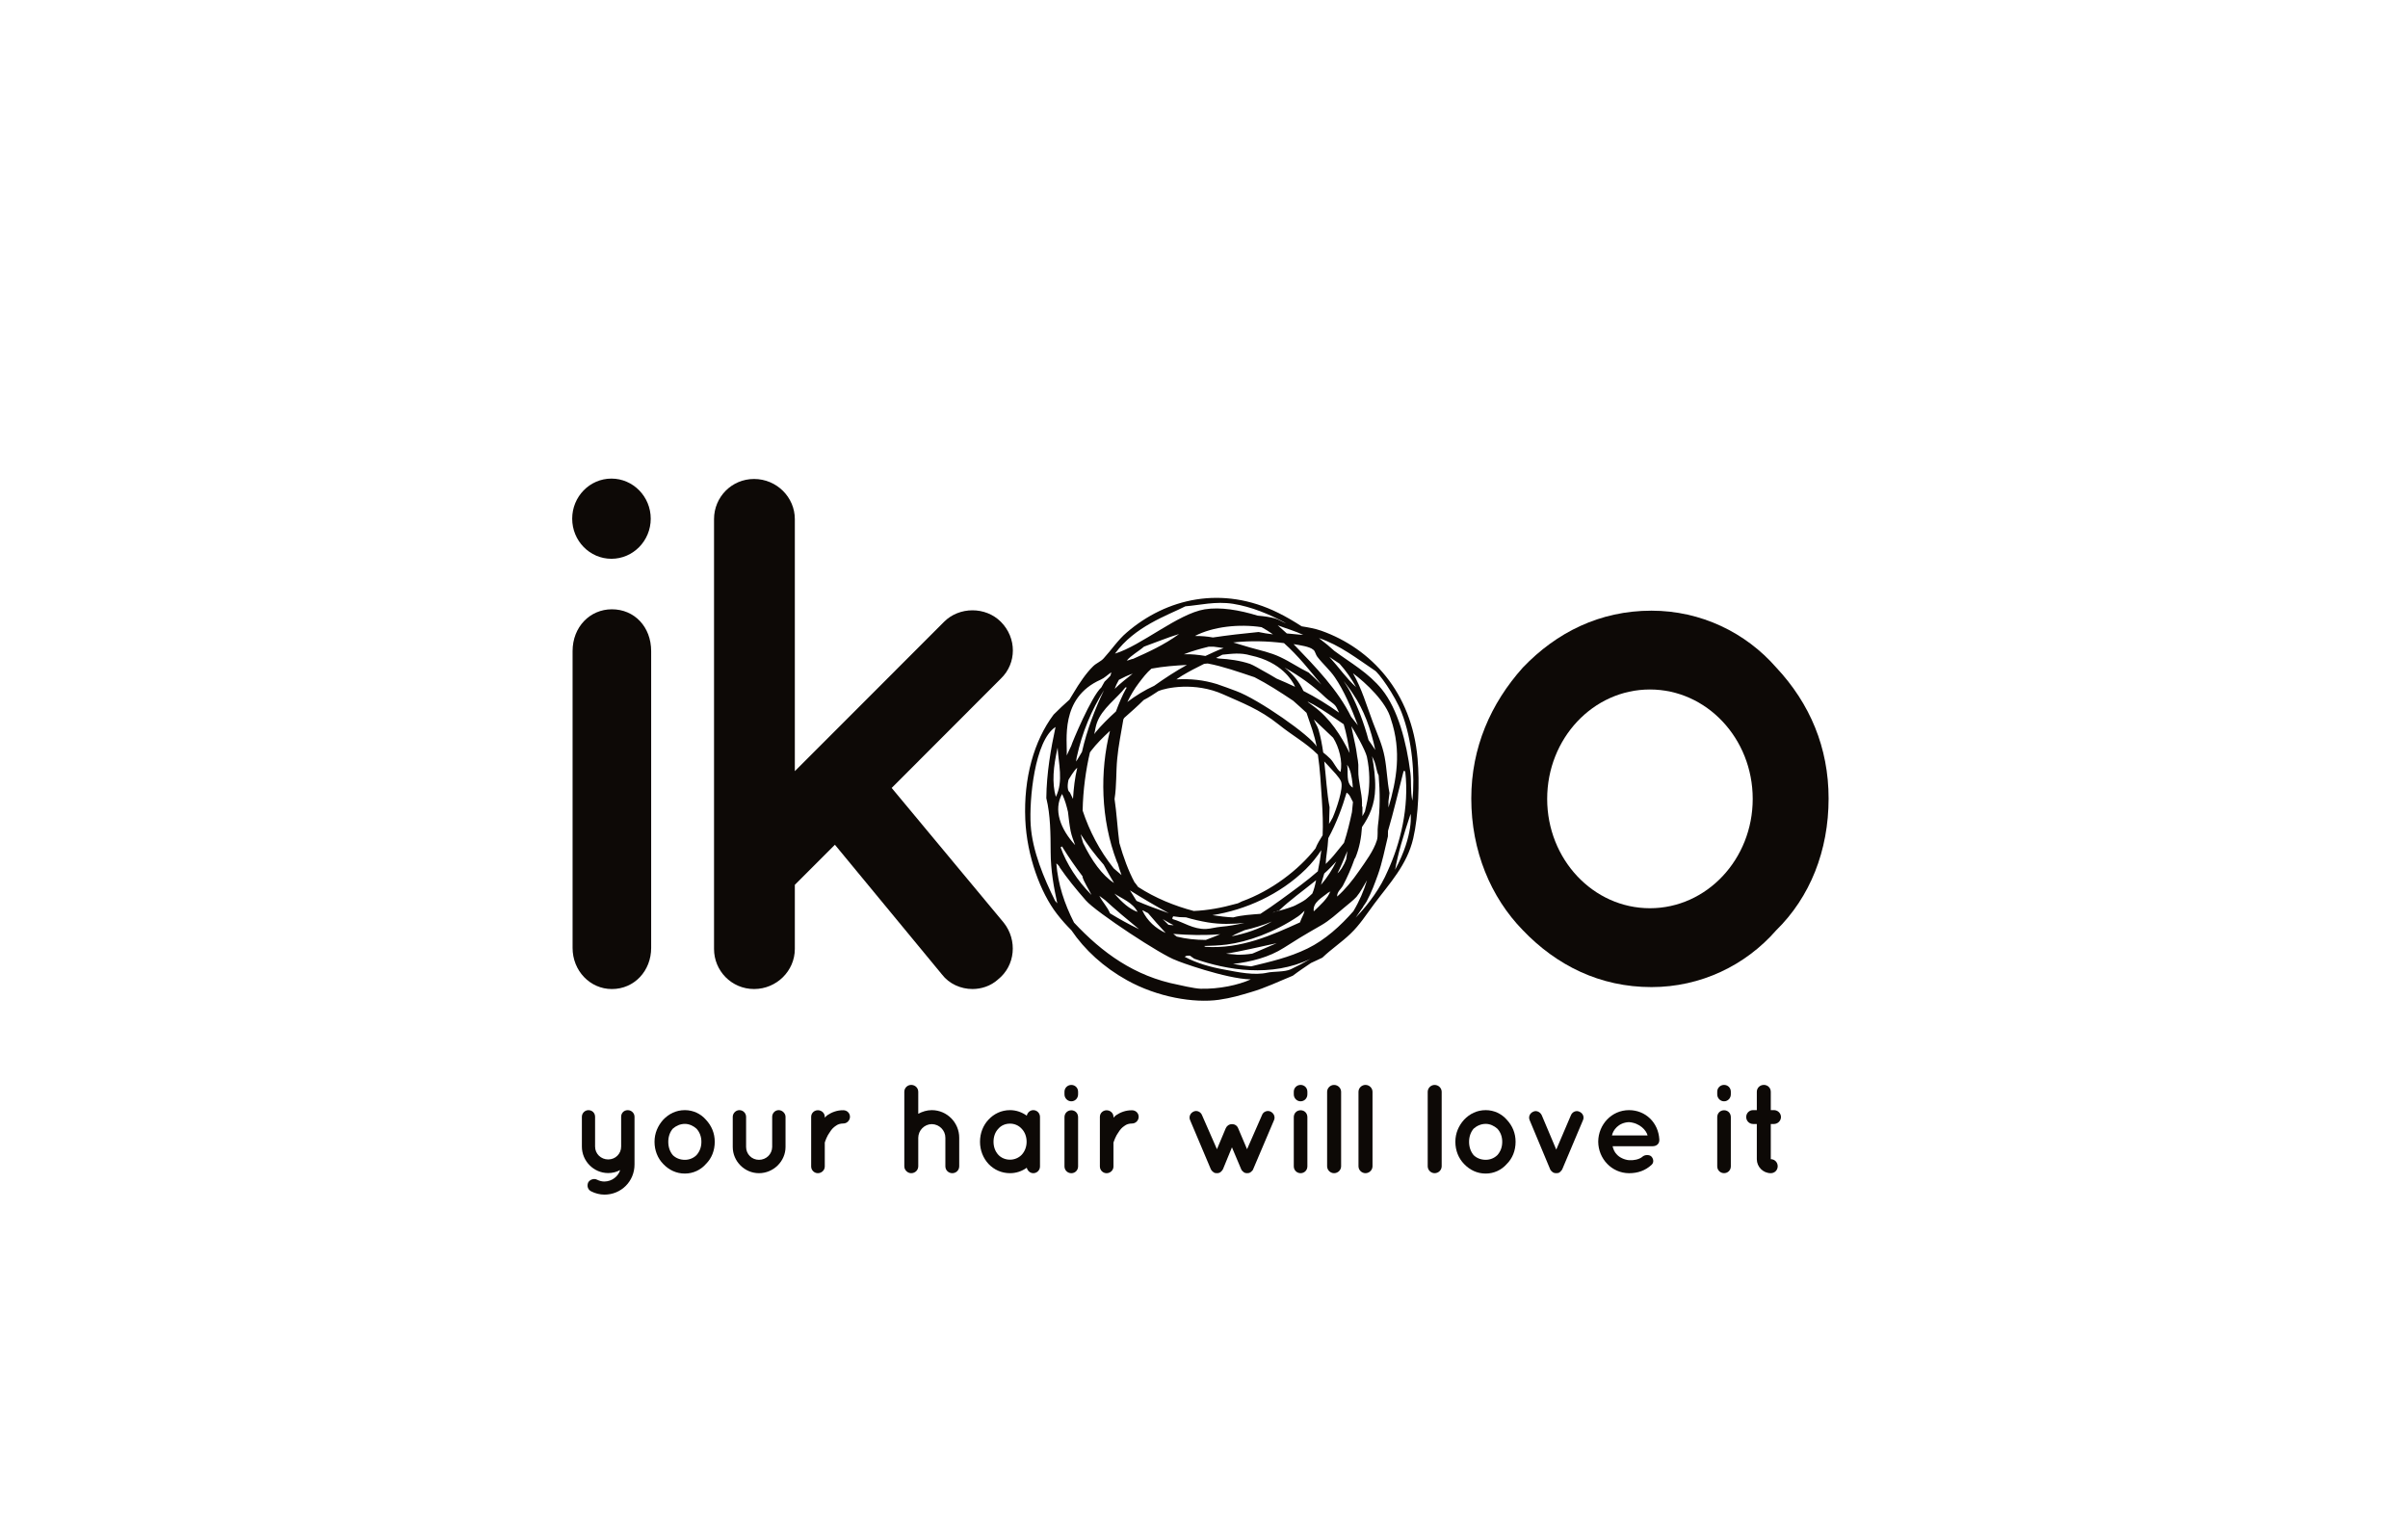 <svg width="101" height="64" viewBox="0 0 101 64" fill="none" xmlns="http://www.w3.org/2000/svg">
<path d="M27.294 21.751C27.294 22.68 26.554 23.433 25.645 23.433C24.736 23.433 24 22.68 24 21.751C24 20.825 24.736 20.07 25.645 20.07C26.554 20.07 27.294 20.825 27.294 21.751Z" fill="#0D0906"/>
<path d="M26.614 46.834V48.082V48.833C26.614 49.542 26.053 50.097 25.352 50.097C25.16 50.097 24.965 50.045 24.807 49.965C24.659 49.901 24.607 49.737 24.67 49.589C24.738 49.462 24.918 49.404 25.046 49.473C25.146 49.521 25.246 49.548 25.352 49.548C25.663 49.542 25.927 49.341 26.013 49.066C25.863 49.15 25.683 49.193 25.51 49.193C24.902 49.193 24.406 48.691 24.406 48.082V46.834C24.406 46.676 24.537 46.555 24.68 46.555C24.843 46.555 24.96 46.676 24.96 46.834V48.082C24.96 48.389 25.21 48.622 25.51 48.622C25.811 48.622 26.053 48.389 26.053 48.082V46.834C26.053 46.676 26.169 46.555 26.33 46.555C26.483 46.555 26.614 46.676 26.614 46.834Z" fill="#0D0906"/>
<path d="M28.03 47.882C28.03 48.108 28.098 48.294 28.22 48.442C28.352 48.569 28.525 48.638 28.726 48.638C28.912 48.638 29.082 48.569 29.213 48.442C29.345 48.294 29.419 48.108 29.419 47.882C29.419 47.664 29.345 47.474 29.213 47.331C29.082 47.215 28.912 47.131 28.726 47.131C28.525 47.131 28.352 47.215 28.22 47.331C28.098 47.474 28.03 47.664 28.03 47.882ZM27.818 48.812C27.591 48.58 27.453 48.252 27.453 47.882C27.453 47.522 27.591 47.21 27.818 46.956C28.056 46.707 28.361 46.554 28.726 46.554C29.074 46.554 29.393 46.707 29.609 46.956C29.846 47.21 29.979 47.522 29.979 47.882C29.979 48.252 29.846 48.58 29.609 48.812C29.393 49.061 29.074 49.214 28.726 49.214C28.361 49.214 28.056 49.061 27.818 48.812Z" fill="#0D0906"/>
<path d="M31.834 49.198C31.231 49.198 30.734 48.701 30.734 48.098V46.834C30.734 46.687 30.861 46.554 31.013 46.554C31.172 46.554 31.294 46.687 31.294 46.834V48.098C31.294 48.4 31.532 48.638 31.834 48.638C32.139 48.638 32.383 48.4 32.388 48.098V46.834C32.388 46.687 32.504 46.554 32.662 46.554C32.811 46.554 32.948 46.687 32.948 46.834V48.098C32.948 48.701 32.44 49.198 31.834 49.198Z" fill="#0D0906"/>
<path d="M35.651 46.833C35.651 46.981 35.529 47.114 35.371 47.114C35.249 47.114 35.144 47.145 35.054 47.214C34.955 47.277 34.874 47.367 34.812 47.468C34.684 47.637 34.62 47.838 34.594 47.912V48.917C34.594 49.071 34.463 49.198 34.303 49.198C34.151 49.198 34.023 49.071 34.023 48.917V46.833C34.023 46.68 34.151 46.558 34.303 46.558C34.463 46.558 34.594 46.68 34.594 46.833V46.87C34.626 46.833 34.669 46.79 34.705 46.764C34.88 46.648 35.107 46.553 35.371 46.558C35.529 46.558 35.651 46.68 35.651 46.833Z" fill="#0D0906"/>
<path d="M38.515 48.907C38.515 49.071 38.383 49.198 38.219 49.198C38.088 49.198 37.975 49.102 37.939 48.982C37.934 48.96 37.93 48.934 37.93 48.907V45.786C37.93 45.623 38.061 45.496 38.219 45.496C38.383 45.496 38.515 45.623 38.515 45.786V46.707C38.684 46.617 38.875 46.554 39.082 46.554C39.721 46.554 40.233 47.077 40.233 47.711V48.907C40.233 49.071 40.106 49.198 39.942 49.198C39.78 49.198 39.652 49.071 39.652 48.907V47.711C39.652 47.399 39.397 47.146 39.082 47.14C38.77 47.146 38.52 47.399 38.515 47.711V48.907Z" fill="#0D0906"/>
<path d="M43.06 47.881C43.06 47.658 42.981 47.468 42.854 47.336C42.727 47.194 42.548 47.12 42.363 47.12C42.172 47.12 41.993 47.194 41.872 47.336C41.745 47.468 41.672 47.658 41.672 47.881C41.672 48.097 41.745 48.289 41.872 48.426C41.993 48.558 42.172 48.632 42.363 48.632C42.548 48.632 42.727 48.558 42.854 48.426C42.981 48.289 43.06 48.097 43.06 47.881ZM43.621 47.881V48.917C43.621 49.071 43.494 49.198 43.342 49.198C43.205 49.198 43.099 49.097 43.066 48.97C42.866 49.113 42.627 49.198 42.363 49.198C42.003 49.198 41.691 49.05 41.464 48.812C41.238 48.569 41.105 48.241 41.105 47.881C41.105 47.516 41.238 47.188 41.464 46.95C41.691 46.707 42.003 46.554 42.363 46.554C42.627 46.554 42.866 46.643 43.066 46.786C43.099 46.654 43.205 46.554 43.342 46.554C43.494 46.554 43.621 46.681 43.621 46.839V47.881Z" fill="#0D0906"/>
<path d="M45.219 46.85V48.913C45.219 49.072 45.097 49.199 44.935 49.199C44.776 49.199 44.648 49.072 44.648 48.913V46.85C44.648 46.682 44.776 46.56 44.935 46.56C45.097 46.56 45.219 46.682 45.219 46.85ZM45.219 45.893C45.219 46.051 45.097 46.184 44.935 46.184C44.776 46.184 44.648 46.051 44.648 45.893V45.782C44.648 45.624 44.776 45.497 44.935 45.497C45.097 45.497 45.219 45.624 45.219 45.782V45.893Z" fill="#0D0906"/>
<path d="M47.76 46.834C47.76 46.982 47.639 47.115 47.481 47.115C47.358 47.115 47.253 47.146 47.163 47.215C47.063 47.279 46.983 47.368 46.921 47.469C46.794 47.639 46.73 47.839 46.703 47.913V48.918C46.703 49.072 46.572 49.199 46.414 49.199C46.26 49.199 46.133 49.072 46.133 48.918V46.834C46.133 46.681 46.26 46.56 46.414 46.56C46.572 46.56 46.703 46.681 46.703 46.834V46.872C46.736 46.834 46.777 46.792 46.814 46.766C46.989 46.649 47.216 46.555 47.481 46.56C47.639 46.56 47.76 46.681 47.76 46.834Z" fill="#0D0906"/>
<path d="M53.436 46.976L52.564 49.028C52.56 49.039 52.554 49.055 52.544 49.071L52.538 49.076C52.532 49.087 52.523 49.097 52.513 49.108L52.501 49.114C52.491 49.124 52.481 49.135 52.471 49.14L52.465 49.15C52.449 49.16 52.437 49.172 52.417 49.177L52.411 49.182C52.401 49.182 52.386 49.187 52.37 49.193H52.36C52.344 49.198 52.328 49.198 52.306 49.198C52.29 49.198 52.274 49.198 52.258 49.193H52.248C52.236 49.187 52.227 49.182 52.211 49.182L52.207 49.177H52.201C52.185 49.172 52.169 49.16 52.153 49.145V49.14C52.137 49.135 52.131 49.124 52.121 49.114L52.111 49.108C52.099 49.097 52.09 49.087 52.084 49.076L52.08 49.071C52.068 49.055 52.062 49.039 52.058 49.028L51.672 48.114L51.297 49.028C51.291 49.039 51.281 49.055 51.269 49.071V49.076C51.259 49.087 51.249 49.097 51.239 49.108L51.233 49.114C51.224 49.124 51.214 49.135 51.202 49.145C51.18 49.16 51.17 49.172 51.154 49.177H51.144L51.138 49.182C51.128 49.182 51.112 49.187 51.106 49.193C51.096 49.193 51.096 49.193 51.096 49.193C51.075 49.198 51.059 49.198 51.043 49.198C51.023 49.198 51.005 49.198 50.991 49.193C50.985 49.193 50.985 49.193 50.975 49.193C50.965 49.187 50.953 49.182 50.943 49.182L50.931 49.177C50.916 49.172 50.894 49.16 50.884 49.145L50.88 49.14C50.874 49.135 50.864 49.124 50.848 49.114C50.848 49.114 50.848 49.114 50.838 49.108C50.832 49.097 50.82 49.087 50.816 49.076L50.81 49.071C50.8 49.055 50.794 49.039 50.785 49.028L49.918 46.976C49.855 46.834 49.922 46.675 50.071 46.611C50.197 46.554 50.361 46.617 50.419 46.77L51.043 48.193L51.414 47.31C51.462 47.204 51.561 47.14 51.672 47.14C51.788 47.14 51.889 47.204 51.931 47.31L52.306 48.193L52.93 46.77C52.981 46.617 53.152 46.554 53.283 46.611C53.426 46.675 53.5 46.834 53.436 46.976Z" fill="#0D0906"/>
<path d="M54.836 46.849V48.912C54.836 49.071 54.714 49.198 54.551 49.198C54.393 49.198 54.266 49.071 54.266 48.912V46.849C54.266 46.681 54.393 46.559 54.551 46.559C54.714 46.559 54.836 46.681 54.836 46.849ZM54.836 45.893C54.836 46.051 54.714 46.184 54.551 46.184C54.393 46.184 54.266 46.051 54.266 45.893V45.781C54.266 45.623 54.393 45.496 54.551 45.496C54.714 45.496 54.836 45.623 54.836 45.781V45.893Z" fill="#0D0906"/>
<path d="M55.955 45.497C56.119 45.497 56.251 45.629 56.251 45.787V48.907C56.251 49.066 56.119 49.198 55.955 49.198C55.796 49.198 55.664 49.066 55.664 48.907V45.787C55.664 45.629 55.796 45.497 55.955 45.497Z" fill="#0D0906"/>
<path d="M57.272 45.496C57.435 45.496 57.568 45.628 57.568 45.786V48.907C57.568 49.066 57.435 49.198 57.272 49.198C57.113 49.198 56.98 49.066 56.98 48.907V45.786C56.98 45.628 57.113 45.496 57.272 45.496Z" fill="#0D0906"/>
<path d="M60.173 45.497C60.337 45.497 60.469 45.629 60.469 45.787V48.907C60.469 49.066 60.337 49.198 60.173 49.198C60.015 49.198 59.883 49.066 59.883 48.907V45.787C59.883 45.629 60.015 45.497 60.173 45.497Z" fill="#0D0906"/>
<path d="M61.618 47.881C61.618 48.108 61.688 48.293 61.809 48.442C61.94 48.569 62.116 48.637 62.317 48.637C62.501 48.637 62.671 48.569 62.803 48.442C62.936 48.293 63.009 48.108 63.009 47.881C63.009 47.664 62.936 47.474 62.803 47.331C62.671 47.215 62.501 47.13 62.317 47.13C62.116 47.13 61.94 47.215 61.809 47.331C61.688 47.474 61.618 47.664 61.618 47.881ZM61.408 48.812C61.18 48.579 61.043 48.251 61.043 47.881C61.043 47.522 61.18 47.209 61.408 46.956C61.645 46.707 61.952 46.554 62.317 46.554C62.665 46.554 62.983 46.707 63.2 46.956C63.437 47.209 63.569 47.522 63.569 47.881C63.569 48.251 63.437 48.579 63.2 48.812C62.983 49.061 62.665 49.214 62.317 49.214C61.952 49.214 61.645 49.061 61.408 48.812Z" fill="#0D0906"/>
<path d="M66.395 46.977L65.529 49.029C65.523 49.045 65.513 49.061 65.509 49.066L65.502 49.071C65.492 49.082 65.482 49.097 65.472 49.109L65.465 49.114C65.455 49.13 65.445 49.135 65.434 49.145L65.428 49.151C65.418 49.161 65.407 49.172 65.391 49.178C65.391 49.178 65.391 49.178 65.381 49.178V49.183C65.364 49.183 65.35 49.188 65.339 49.193H65.329C65.308 49.198 65.292 49.198 65.275 49.198C65.265 49.198 65.248 49.198 65.228 49.193H65.217C65.201 49.188 65.191 49.183 65.174 49.183V49.178C65.164 49.178 65.164 49.178 65.164 49.178C65.149 49.172 65.139 49.161 65.116 49.151L65.112 49.145C65.102 49.135 65.091 49.13 65.079 49.114L65.069 49.109C65.062 49.097 65.052 49.082 65.042 49.071L65.038 49.066C65.027 49.061 65.021 49.045 65.017 49.029L64.16 46.977C64.098 46.834 64.166 46.681 64.312 46.618C64.441 46.554 64.604 46.628 64.668 46.771L65.275 48.209L65.889 46.771C65.947 46.628 66.104 46.554 66.242 46.618C66.391 46.681 66.459 46.834 66.395 46.977Z" fill="#0D0906"/>
<path d="M67.611 47.616H69.106C69.054 47.405 68.785 47.093 68.326 47.057C67.876 47.077 67.654 47.4 67.611 47.616ZM67.035 47.876C67.041 47.156 67.6 46.554 68.326 46.554C69.012 46.554 69.556 47.067 69.598 47.781C69.598 47.786 69.598 47.797 69.598 47.808C69.598 47.818 69.598 47.844 69.594 47.855C69.577 47.982 69.467 48.067 69.319 48.067H67.638C67.665 48.188 67.721 48.325 67.817 48.415C67.928 48.542 68.14 48.638 68.326 48.653C68.516 48.669 68.743 48.622 68.874 48.521C68.985 48.405 69.202 48.42 69.271 48.506C69.34 48.58 69.392 48.739 69.271 48.849C69.012 49.087 68.699 49.199 68.326 49.199C67.6 49.193 67.041 48.595 67.035 47.876Z" fill="#0D0906"/>
<path d="M72.597 46.849V48.911C72.597 49.07 72.475 49.197 72.313 49.197C72.153 49.197 72.027 49.07 72.027 48.911V46.849C72.027 46.681 72.153 46.559 72.313 46.559C72.475 46.559 72.597 46.681 72.597 46.849ZM72.597 45.892C72.597 46.05 72.475 46.184 72.313 46.184C72.153 46.184 72.027 46.05 72.027 45.892V45.781C72.027 45.623 72.153 45.496 72.313 45.496C72.475 45.496 72.597 45.623 72.597 45.781V45.892Z" fill="#0D0906"/>
<path d="M74.7 46.844C74.7 47.003 74.563 47.135 74.404 47.135H74.273V48.611C74.436 48.611 74.563 48.743 74.563 48.906C74.563 49.071 74.436 49.198 74.273 49.198C73.951 49.198 73.687 48.933 73.687 48.611V47.135H73.532C73.369 47.135 73.242 47.003 73.242 46.844C73.242 46.68 73.369 46.553 73.532 46.553H73.687V45.786C73.687 45.622 73.818 45.496 73.983 45.496C74.146 45.496 74.273 45.622 74.273 45.786V46.553H74.404C74.563 46.553 74.7 46.68 74.7 46.844Z" fill="#0D0906"/>
<path d="M27.312 27.307V39.752C27.312 40.709 26.61 41.476 25.664 41.476C24.748 41.476 24.016 40.709 24.016 39.752V27.307C24.016 26.286 24.748 25.551 25.664 25.551C26.61 25.551 27.312 26.286 27.312 27.307Z" fill="#0D0906"/>
<path d="M29.949 39.795V21.768C29.949 20.852 30.683 20.086 31.628 20.086C32.576 20.086 33.338 20.852 33.338 21.768V32.339L39.598 26.075C40.24 25.433 41.338 25.433 41.979 26.075C42.651 26.748 42.651 27.815 41.979 28.458L37.4 33.043L42.102 38.695C42.682 39.428 42.59 40.497 41.856 41.077C41.551 41.354 41.154 41.475 40.789 41.475C40.301 41.475 39.811 41.261 39.508 40.863L35.019 35.425L33.338 37.106V39.795C33.338 40.711 32.576 41.475 31.628 41.475C30.683 41.475 29.949 40.711 29.949 39.795Z" fill="#0D0906"/>
<path d="M69.204 38.087C66.822 38.087 64.894 36.034 64.894 33.502C64.894 30.968 66.822 28.914 69.204 28.914C71.584 28.914 73.515 30.968 73.515 33.502C73.515 36.034 71.584 38.087 69.204 38.087ZM74.503 27.994C73.217 26.52 71.337 25.609 69.268 25.609C67.103 25.609 65.285 26.52 63.874 27.994C62.526 29.5 61.711 31.351 61.711 33.485C61.711 35.682 62.526 37.628 63.874 39.009C65.285 40.483 67.103 41.394 69.268 41.394C71.337 41.394 73.217 40.483 74.503 39.009C75.914 37.628 76.698 35.682 76.698 33.485C76.698 31.351 75.914 29.5 74.503 27.994Z" fill="#0D0906"/>
<path fill-rule="evenodd" clip-rule="evenodd" d="M59.24 33.578C59.151 33.169 59.205 32.792 59.157 32.409C58.995 31.122 58.633 29.744 57.965 28.914C57.4 28.214 56.663 27.808 55.965 27.294C55.783 27.126 55.587 26.963 55.37 26.8C55.352 26.786 55.336 26.774 55.32 26.758C56.206 27.058 56.908 27.611 57.651 28.11C57.809 28.184 58.499 29.139 58.786 29.874C59.238 31.03 59.351 32.508 59.24 33.578ZM58.515 36.474C58.628 35.832 58.851 35.069 59.165 34.133C59.161 34.064 59.322 34.98 58.515 36.474ZM56.862 38.482C56.87 38.472 56.878 38.46 56.884 38.45C56.908 38.419 56.922 38.389 56.947 38.358C57.022 38.25 57.09 38.145 57.173 38.035L57.179 38.013C57.22 37.946 57.281 37.877 57.317 37.809C57.544 37.385 57.647 37.083 57.791 36.692C57.985 36.152 58.082 35.606 58.214 35.075C58.214 34.998 58.216 34.922 58.218 34.845C58.459 34.029 58.655 33.175 58.871 32.337C58.908 32.323 58.928 32.336 58.942 32.363C59.112 33.866 58.732 35.375 58.208 36.517C57.908 37.222 57.434 37.885 56.862 38.482ZM44.253 37.773C43.793 36.848 43.3 35.688 43.231 34.599C43.164 33.547 43.389 31.061 44.273 30.486C44.081 31.375 43.896 32.42 43.886 33.469C44.062 34.186 44.064 34.975 44.068 35.726C44.071 36.501 44.198 37.199 44.346 37.883C44.313 37.846 44.285 37.811 44.253 37.773ZM49.72 25.426C50.319 25.379 50.979 25.206 51.72 25.321C52.479 25.441 53.266 25.763 53.95 26.142C53.792 26.091 53.652 25.982 53.478 25.932C53.264 25.874 53.015 25.84 52.754 25.818C51.975 25.58 51.19 25.446 50.53 25.552C49.407 25.738 47.861 27.08 46.766 27.41C47.596 26.267 48.943 25.818 49.72 25.426ZM54.846 39.774C54.059 40.158 53.282 40.328 52.477 40.525C52.218 40.503 51.967 40.469 51.718 40.423C52.475 40.337 53.227 40.142 53.847 39.748C54.065 39.607 54.278 39.474 54.518 39.327C54.826 39.138 55.069 39.004 55.421 38.799C55.769 38.599 56.058 38.329 56.396 38.048C56.57 37.899 56.744 37.773 56.896 37.61C57.068 37.401 57.196 37.153 57.337 36.914C57.21 37.339 57.016 37.795 56.765 38.212C56.234 38.82 55.585 39.413 54.846 39.774ZM44.455 36.385C44.763 36.834 45.111 37.265 45.544 37.76C45.969 38.25 48.759 40.088 49.336 40.272C49.386 40.31 51.418 41.05 52.462 41.071C51.942 41.311 51.129 41.481 50.36 41.463C50.095 41.457 49.405 41.294 49.405 41.294C47.581 40.941 46.222 39.944 45.048 38.689C44.649 37.905 44.376 37.093 44.307 36.207C44.307 36.207 44.42 36.287 44.455 36.385ZM44.285 33.416C44.117 32.824 44.178 32.16 44.36 31.351C44.392 31.993 44.615 32.762 44.285 33.416ZM53.393 26.602C53.189 26.579 52.976 26.545 52.788 26.504C52.157 26.564 51.499 26.64 50.874 26.733C50.627 26.687 50.376 26.668 50.119 26.67C50.878 26.276 51.971 26.157 52.914 26.301C53.082 26.392 53.239 26.493 53.393 26.602ZM54.66 26.622C54.468 26.619 54.187 26.576 53.974 26.564C53.847 26.449 53.719 26.332 53.592 26.222C53.946 26.357 54.336 26.468 54.66 26.622ZM55.115 27.273C55.172 27.352 55.194 27.468 55.253 27.542C55.49 27.851 55.775 28.09 55.99 28.406C56.368 28.956 56.678 29.683 56.953 30.415C56.864 30.297 56.767 30.178 56.672 30.061C56.123 28.944 55.19 27.979 54.257 27.012C54.539 27.058 54.935 27.116 55.079 27.244C55.091 27.254 55.103 27.264 55.115 27.273ZM55.757 27.547C55.899 27.642 56.04 27.737 56.186 27.832C56.465 28.144 56.698 28.481 56.878 28.814C56.493 28.47 56.162 27.991 55.757 27.547ZM57.4 31.033C57.208 30.303 56.937 29.627 56.67 29.087C56.572 28.889 56.463 28.727 56.358 28.558C56.495 28.738 56.637 28.92 56.751 29.099C57.204 29.762 57.503 30.579 57.683 31.45C57.6 31.314 57.495 31.173 57.4 31.033ZM49.913 40.078C49.973 40.118 50.028 40.165 50.089 40.203C51.489 40.693 53.321 40.991 54.962 40.213C54.691 40.373 54.415 40.518 54.14 40.647C53.887 40.767 53.399 40.734 53.169 40.787C52.61 40.917 51.934 40.769 51.347 40.659C50.783 40.558 50.198 40.396 49.69 40.124C49.765 40.063 49.84 40.075 49.913 40.078ZM44.566 35.53C44.823 35.948 45.107 36.355 45.41 36.754L45.404 36.774C45.467 36.995 45.649 37.258 45.782 37.531C45.184 36.926 44.736 36.233 44.487 35.536C44.516 35.503 44.578 35.48 44.566 35.53ZM44.795 34.049C44.825 34.314 44.854 34.581 44.906 34.85C44.947 35.05 45.022 35.241 45.096 35.441C44.477 34.766 44.176 33.97 44.548 33.295C44.669 33.547 44.736 33.795 44.795 34.049ZM46.61 28.194C46.608 28.229 46.594 28.281 46.572 28.34C46.491 28.424 46.41 28.512 46.329 28.586C46.282 28.665 46.24 28.748 46.193 28.828C45.778 29.198 44.959 31.158 44.931 31.278C44.874 31.409 44.793 31.555 44.742 31.681C44.777 31.067 44.437 29.27 46.167 28.502C46.333 28.428 46.46 28.294 46.61 28.194ZM49.206 26.762H49.2L49.215 26.754L49.206 26.762ZM50.506 39.673L50.516 39.67C50.817 39.663 51.125 39.65 51.453 39.611C52.319 39.501 53.45 39.102 54.45 38.426C54.547 38.36 54.628 38.274 54.717 38.194C54.691 38.347 54.595 38.472 54.525 38.681C53.359 39.211 52.05 39.804 50.564 39.706C50.546 39.694 50.522 39.687 50.506 39.673ZM46.11 37.567C46.189 37.626 46.274 37.686 46.351 37.746C46.774 38.134 47.254 38.541 47.776 38.967C47.345 38.759 46.944 38.538 46.559 38.301C46.442 38.02 46.242 37.831 46.11 37.567ZM49.453 26.589C48.828 27.044 48.174 27.341 47.527 27.629C47.434 27.64 47.351 27.696 47.26 27.701C47.458 27.47 47.758 27.316 47.984 27.117C48.474 26.942 48.99 26.726 49.453 26.589ZM54.67 28.974C54.504 28.613 54.253 28.283 53.877 27.992C54.498 28.343 55.093 28.762 55.605 29.258C55.741 29.389 55.923 29.479 56.022 29.61C56.079 29.69 56.117 29.796 56.166 29.887C55.69 29.551 55.196 29.242 54.67 28.974ZM55.724 37.419C55.735 37.421 55.749 37.424 55.757 37.419C55.773 37.405 55.789 37.378 55.806 37.363C55.686 37.693 55.383 37.946 55.103 38.219C55.051 37.831 55.459 37.647 55.724 37.419ZM51.959 39.114C52.038 39.083 52.123 39.042 52.208 39.006C52.578 38.92 52.956 38.808 53.349 38.645C52.804 38.967 52.23 39.153 51.659 39.263C51.748 39.214 51.839 39.162 51.959 39.114ZM49.356 39.276C49.31 39.239 49.261 39.205 49.211 39.163C49.856 39.213 50.508 39.233 51.179 39.177C51.096 39.21 51.03 39.243 50.941 39.276C50.825 39.318 50.702 39.369 50.576 39.416C50.149 39.416 49.743 39.372 49.356 39.276ZM47.509 28.249C47.264 28.448 47.005 28.64 46.756 28.887C46.802 28.751 46.863 28.627 46.932 28.508C47.12 28.406 47.312 28.318 47.509 28.249ZM50.56 27.508C50.261 27.46 49.955 27.423 49.652 27.438C50.004 27.301 50.35 27.204 50.694 27.12C50.769 27.12 50.842 27.117 50.912 27.12C51.052 27.141 51.188 27.153 51.323 27.178C51.062 27.267 50.813 27.394 50.56 27.508ZM53.545 28.457C53.353 28.338 53.154 28.228 52.938 28.108C52.768 28.014 52.608 27.912 52.432 27.841C52.011 27.701 51.572 27.64 51.123 27.615C51.084 27.606 51.044 27.599 51.005 27.591C51.094 27.545 51.184 27.502 51.273 27.455C51.653 27.42 52.017 27.355 52.462 27.487C53.77 27.764 54.195 28.57 54.266 28.69C54.286 28.722 54.298 28.767 54.32 28.802C54.065 28.681 53.806 28.567 53.545 28.457ZM56.609 31.58C56.251 30.844 55.769 30.113 55.128 29.641C55.038 29.576 54.947 29.507 54.858 29.441L54.85 29.423C54.933 29.467 55.022 29.506 55.103 29.551C55.538 29.801 55.945 30.085 56.36 30.372C56.475 30.762 56.55 31.167 56.609 31.58ZM55.544 36.63C55.722 36.473 55.888 36.3 56.05 36.125C55.882 36.467 55.67 36.796 55.407 37.105C55.447 36.947 55.498 36.791 55.544 36.63ZM49.184 38.542C49.15 38.499 49.212 38.404 49.229 38.429C49.455 38.462 49.502 38.465 49.743 38.469C50.042 38.558 50.348 38.629 50.659 38.681C51.181 38.768 51.691 38.753 52.195 38.705C51.849 38.781 51.515 38.839 51.23 38.862C50.989 38.883 50.757 38.952 50.584 38.957C50.044 38.975 49.648 38.675 49.184 38.542ZM49.01 38.782C48.915 38.691 48.84 38.616 48.767 38.541C48.915 38.629 49.061 38.721 49.229 38.798C49.156 38.801 49.085 38.79 49.01 38.782ZM48.152 38.291C48.395 38.582 48.644 38.855 48.893 39.125C48.478 38.933 48.124 38.63 47.909 38.171C47.994 38.197 48.067 38.257 48.152 38.291ZM47.713 38.243C47.365 38.115 47.068 37.851 46.742 37.473C47.061 37.687 47.515 37.85 47.713 38.243ZM45.184 32.199C45.082 32.618 45.034 33.054 45.005 33.502C44.965 33.413 44.916 33.324 44.874 33.23C44.708 33.121 44.819 32.696 44.819 32.696C44.819 32.696 45.068 32.271 45.184 32.199ZM47.239 28.862C47.072 29.16 46.934 29.493 46.806 29.836C46.485 30.126 46.187 30.425 45.959 30.701C45.934 30.729 45.92 30.758 45.898 30.786C45.932 30.608 45.963 30.439 46.007 30.316C46.22 29.708 46.859 29.279 47.201 28.828C47.26 28.812 47.274 28.855 47.239 28.862ZM56.224 32.373C56.04 32.227 55.965 31.99 55.795 31.816C55.7 31.718 55.603 31.641 55.5 31.556C55.453 31.237 55.397 30.917 55.306 30.608C55.261 30.454 55.168 30.324 55.107 30.17C55.372 30.416 55.629 30.661 55.917 30.938C56.164 31.323 56.326 31.948 56.224 32.373ZM55.899 34.285C55.854 34.384 55.795 34.464 55.745 34.552C55.759 34.17 55.767 33.852 55.767 33.852C55.656 33.279 55.621 32.612 55.544 31.931C55.607 32 55.666 32.057 55.733 32.132C55.915 32.339 56.178 32.587 56.251 32.78C56.358 33.062 56.042 33.957 55.899 34.285ZM47.735 37.194C47.685 37.131 47.644 37.058 47.587 37.001C47.328 36.518 47.12 35.949 46.95 35.351C46.869 34.736 46.835 34.072 46.748 33.504C46.839 32.943 46.806 32.378 46.859 31.827C46.91 31.265 47.025 30.734 47.118 30.165C47.132 30.144 47.144 30.123 47.157 30.102C47.442 29.851 47.725 29.6 47.97 29.356C48.188 29.246 48.391 29.11 48.591 28.978C48.873 28.855 50.101 28.574 51.319 29.124C52.08 29.467 52.831 29.74 53.624 30.376C54.243 30.874 54.765 31.137 55.277 31.647C55.366 32.245 55.401 32.872 55.445 33.56C55.48 34.112 55.496 34.568 55.476 35.027C55.364 35.206 55.253 35.382 55.176 35.58C54.472 36.481 53.327 37.354 52.086 37.802C51.969 37.86 51.942 37.88 51.861 37.897C51.242 38.071 50.645 38.179 50.069 38.202C49.263 37.99 48.452 37.659 47.735 37.194ZM46.713 36.415C46.11 35.655 45.695 34.85 45.41 33.993C45.424 33.142 45.546 32.273 45.716 31.552C45.734 31.529 45.752 31.498 45.772 31.476C45.985 31.196 46.262 30.922 46.556 30.649C46.13 32.343 46.161 34.348 46.847 36.138C46.857 36.166 46.875 36.188 46.885 36.217C46.93 36.379 46.98 36.539 47.041 36.697C46.932 36.604 46.819 36.511 46.713 36.415ZM47.67 37.779C47.584 37.628 47.48 37.483 47.393 37.337C47.931 37.678 48.476 37.993 49.026 38.296C48.563 38.134 48.106 37.967 47.67 37.779ZM53.373 38.26C53.436 38.267 53.472 38.251 53.507 38.233C53.472 38.241 53.424 38.256 53.393 38.261L53.367 38.265L53.373 38.26ZM52.867 38.322C52.475 38.355 52.094 38.372 51.726 38.472C51.447 38.46 51.151 38.424 50.852 38.377C52.24 38.157 53.685 37.515 54.771 36.447C55.022 36.201 55.233 35.932 55.421 35.651C55.391 35.924 55.342 36.217 55.275 36.538C54.81 36.946 54.29 37.319 53.721 37.735C53.414 37.961 53.138 38.147 52.867 38.322ZM56.748 33.633C56.734 33.776 56.72 33.921 56.706 34.056C56.617 34.48 56.512 34.913 56.372 35.344C56.257 35.486 56.141 35.629 56.026 35.77C55.897 35.934 55.755 36.084 55.607 36.23C55.613 36.089 55.621 35.941 55.652 35.754C55.676 35.609 55.696 35.389 55.712 35.15C56.058 34.512 56.303 33.847 56.481 33.24C56.623 33.323 56.653 33.468 56.748 33.633ZM56.74 33.031C56.429 32.833 56.568 32.38 56.502 32.069C56.659 32.287 56.694 32.575 56.73 32.868C56.732 32.922 56.736 32.975 56.74 33.031ZM54.241 29.386C54.448 29.567 54.62 29.726 54.8 29.892C54.883 30.13 54.964 30.37 55.043 30.606C55.117 30.837 55.18 31.069 55.225 31.307C54.98 30.859 52.79 29.323 51.847 28.978C51.706 28.927 51.194 28.733 51.042 28.687C50.475 28.514 49.937 28.457 49.342 28.49C49.421 28.441 49.498 28.382 49.581 28.333C49.884 28.151 50.192 27.992 50.506 27.838C50.556 27.834 50.605 27.829 50.655 27.824C51.277 27.938 51.963 28.18 52.62 28.4C53.163 28.678 53.691 29.018 54.241 29.386ZM48.298 28.039C48.796 27.947 49.293 27.91 49.783 27.884C49.314 28.144 48.856 28.441 48.411 28.759C48.013 28.941 47.634 29.173 47.286 29.438C47.422 29.155 47.579 28.889 47.766 28.643C47.938 28.419 48.096 28.206 48.298 28.039ZM46.305 28.944C45.924 29.747 45.594 30.59 45.382 31.53C45.319 31.636 45.256 31.744 45.19 31.853C45.175 31.883 45.149 31.905 45.133 31.934C45.139 31.874 45.153 31.816 45.161 31.758C45.392 30.694 45.785 29.775 46.305 28.944ZM46.725 37.028C46.234 36.712 45.782 36.082 45.43 35.35C45.4 35.234 45.361 35.13 45.335 35.01L45.331 34.985C45.612 35.431 45.936 35.857 46.294 36.262C46.438 36.535 46.586 36.794 46.725 37.028ZM54.771 37.714C54.642 37.811 54.48 37.888 54.324 37.971C54.298 37.986 54.264 37.995 54.235 38.01C53.972 38.107 53.715 38.181 53.521 38.228C53.555 38.212 53.588 38.192 53.642 38.19C54.079 37.765 54.648 37.363 55.202 36.912C55.16 37.123 55.111 37.319 55.043 37.472C54.953 37.553 54.871 37.637 54.771 37.714ZM56.465 36.033C56.421 36.156 56.356 36.285 56.277 36.412C56.226 36.483 56.178 36.557 56.099 36.621C56.233 36.361 56.372 36.025 56.512 35.689C56.495 35.801 56.481 35.912 56.465 36.033ZM57.254 34.026C57.222 34.093 57.182 34.158 57.145 34.225C57.147 34.097 57.147 33.967 57.145 33.837C57.131 33.834 57.135 33.822 57.127 33.816C57.127 33.762 57.127 33.715 57.127 33.657C57.133 33.3 56.959 32.718 56.973 32.316C56.989 31.916 56.937 31.874 56.884 31.442C56.866 31.303 56.7 30.588 56.682 30.456C56.817 30.66 57.258 31.435 57.331 31.729C57.6 32.988 57.258 33.904 57.254 34.026ZM52.547 39.983C52.535 39.984 52.525 39.989 52.513 39.993C52.321 40.023 52.114 40.04 51.896 40.036C51.843 40.036 51.782 40.02 51.732 40.021C51.627 40.016 51.528 40.003 51.424 39.993C52.041 39.901 52.817 39.706 53.547 39.554C53.219 39.696 52.904 39.833 52.547 39.983ZM57.825 32.513C57.884 33.217 57.89 33.929 57.795 34.625C57.766 34.839 57.807 35.062 57.75 35.242C57.613 35.682 57.277 36.132 56.999 36.53C56.73 36.92 56.425 37.298 56.085 37.597C56.075 37.4 56.245 37.286 56.326 37.14C56.514 36.782 56.682 36.401 56.817 36.014C56.831 36.002 56.831 35.988 56.846 35.977C57.024 35.553 57.097 35.119 57.127 34.681C57.431 34.24 57.667 33.752 57.681 33.044C57.69 32.602 57.631 32.155 57.55 31.714C57.582 31.785 57.619 31.855 57.649 31.929C57.716 32.092 57.744 32.383 57.825 32.513ZM55.425 28.71C55.247 28.537 55.069 28.361 54.889 28.203C54.466 27.999 54.12 27.752 53.705 27.558C53.282 27.357 52.877 27.28 52.416 27.149C52.183 27.083 51.955 27.012 51.726 26.942C52.438 26.863 53.146 26.881 53.855 26.969C54.452 27.499 54.943 28.125 55.425 28.71ZM58.238 33.865C58.238 33.779 58.238 33.695 58.236 33.609C58.248 33.493 58.268 33.372 58.28 33.257C58.179 32.737 58.173 32.255 58.076 31.743C57.977 31.222 57.775 30.798 57.584 30.289C57.319 29.586 57.117 28.87 56.748 28.233C57.289 28.633 58.157 29.448 58.339 30.157C58.794 31.502 58.576 32.723 58.238 33.865ZM59.458 31.816C59.219 29.03 57.509 27.193 55.421 26.451C55.16 26.359 54.879 26.31 54.597 26.265C54.264 26.051 53.925 25.852 53.618 25.702C51.26 24.533 48.915 25.094 47.254 26.528C46.895 26.833 46.614 27.257 46.292 27.608C46.171 27.744 45.989 27.804 45.849 27.941C45.556 28.227 45.27 28.649 45.014 29.081C44.963 29.164 44.91 29.255 44.856 29.341C44.627 29.545 44.404 29.753 44.192 29.967C43.364 31.072 42.931 32.637 43.004 34.362C43.069 35.907 43.648 37.439 44.325 38.316C44.546 38.604 44.74 38.811 44.939 39.012C45.493 39.829 46.282 40.558 47.274 41.109C48.547 41.816 50.072 42.074 51.123 41.927C51.665 41.848 52.005 41.741 52.46 41.608C53.086 41.427 53.65 41.15 54.225 40.917C54.474 40.726 54.733 40.556 54.988 40.383C55.146 40.307 55.31 40.238 55.464 40.16C55.854 39.788 56.265 39.522 56.647 39.154C57.036 38.781 57.295 38.37 57.631 37.917C58.276 37.049 59.015 36.282 59.276 35.158C59.501 34.186 59.545 32.814 59.458 31.816Z" fill="#0D0906"/>
</svg>

